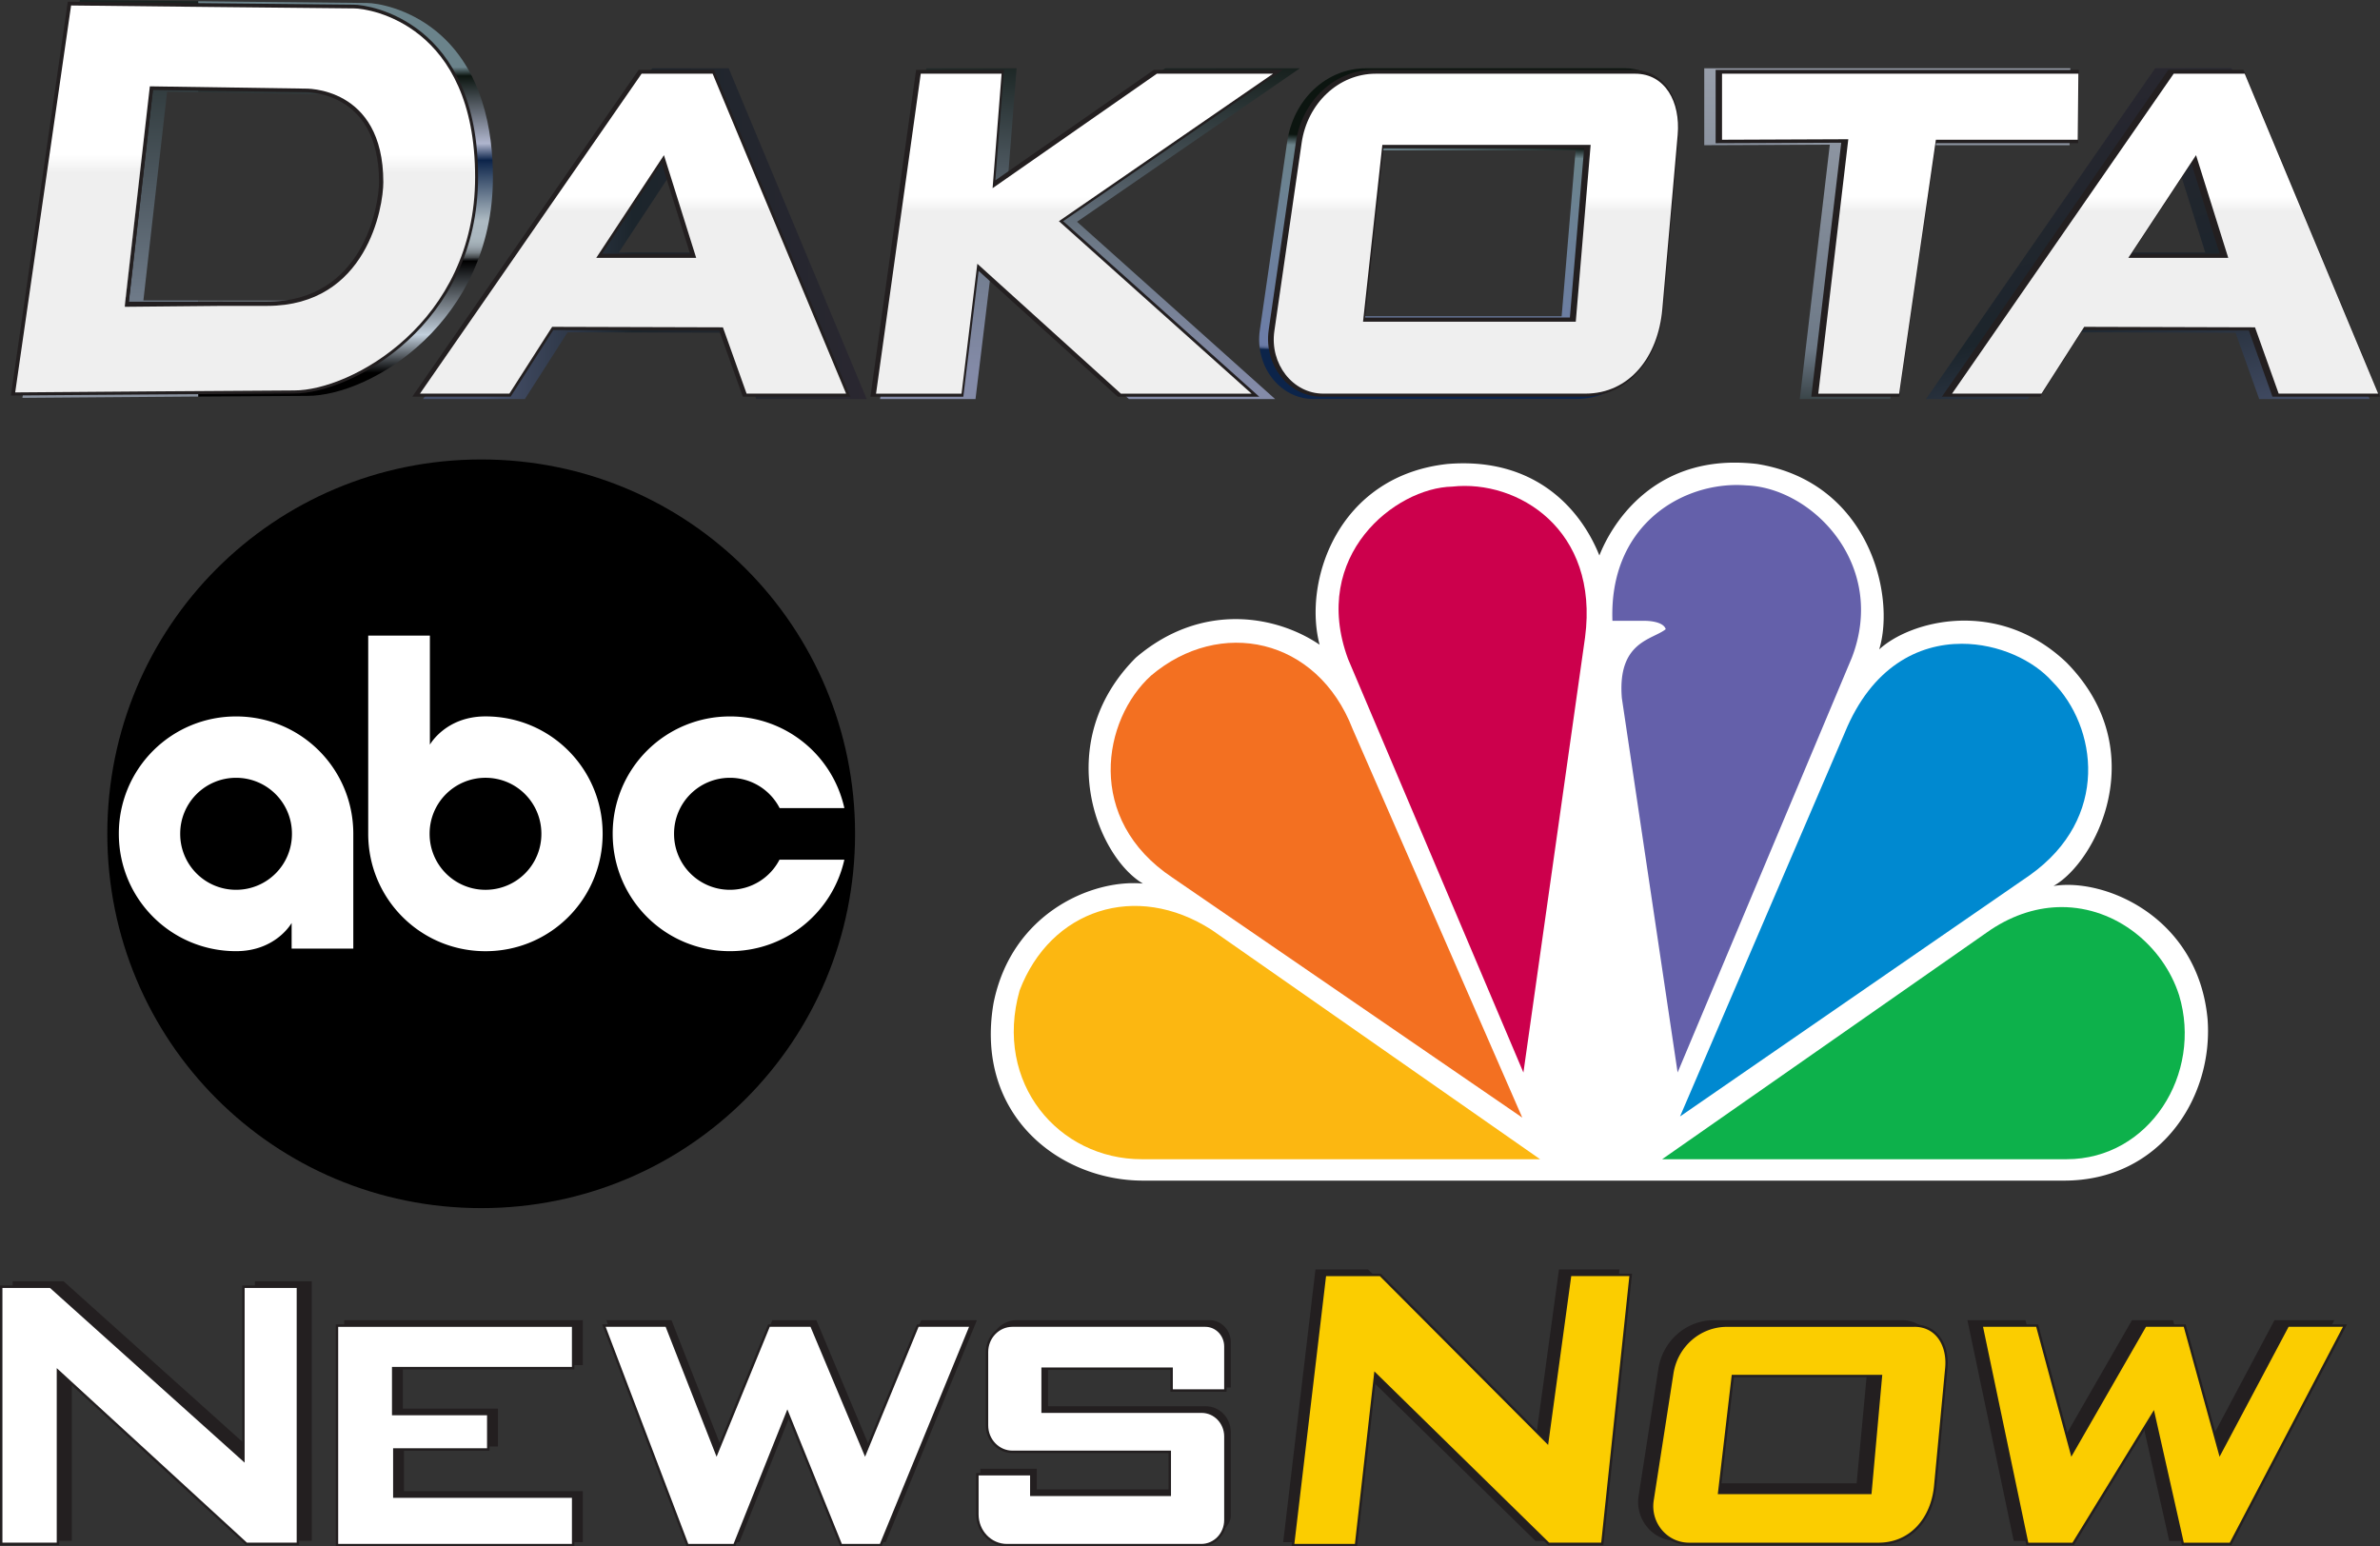 <svg width="1030.186" height="669.363" viewBox="0 0 272.57 177.102" version="1.1" xml:space="preserve" xmlns="http://www.w3.org/2000/svg"><rect x="0" y="0" width="272.57" height="177.102" fill="#333333" stroke="none"/><defs><linearGradient id="a" gradientUnits="userSpaceOnUse" x1="142.746" y1="-17.541" x2="144.955" y2="209.244"><stop offset=".22" stop-color="#6b838b"/><stop offset=".237" stop-color="#0c1510"/><stop offset=".366" stop-color="#b0b6ce"/><stop offset=".398" stop-color="#0c244a"/><stop offset=".513" stop-color="#adbac2"/><stop offset=".543" stop-color="#abb8c0"/><stop offset=".554" stop-color="#a5b2b9"/><stop offset=".562" stop-color="#9ba6ae"/><stop offset=".568" stop-color="#8c969d"/><stop offset=".574" stop-color="#788187"/><stop offset=".578" stop-color="#60676b"/><stop offset=".583" stop-color="#43484b"/><stop offset=".586" stop-color="#222527"/><stop offset=".59" stop-color="#000"/><stop offset=".729" stop-color="#c2d0dd"/><stop offset=".801" stop-color="#000"/></linearGradient><linearGradient id="b" gradientUnits="userSpaceOnUse" x1="41.455" y1="-16.497" x2="43.664" y2="210.284"><stop offset="0" stop-color="#0c1510"/><stop offset=".647" stop-color="#6d7987"/><stop offset=".969" stop-color="#9ba1ad"/></linearGradient><linearGradient id="c" gradientUnits="userSpaceOnUse" x1="177.643" y1="103.835" x2="369.387" y2="103.835"><stop offset=".142" stop-color="#47516c"/><stop offset=".473" stop-color="#1c252c"/><stop offset="1" stop-color="#2a2730"/></linearGradient><linearGradient id="d" gradientUnits="userSpaceOnUse" x1="470.532" y1="17.797" x2="459.676" y2="218.439"><stop offset="0" stop-color="#0c1510"/><stop offset=".449" stop-color="#6d7987"/><stop offset=".743" stop-color="#848ba8"/></linearGradient><linearGradient id="e" gradientUnits="userSpaceOnUse" x1="632.315" y1="22.696" x2="622.855" y2="221.101"><stop offset=".211" stop-color="#0c1510"/><stop offset=".234" stop-color="#6b838b"/><stop offset=".664" stop-color="#6c7da8"/><stop offset=".672" stop-color="#6a7ba6"/><stop offset=".674" stop-color="#6375a0"/><stop offset=".676" stop-color="#586a94"/><stop offset=".678" stop-color="#475a83"/><stop offset=".679" stop-color="#31466e"/><stop offset=".681" stop-color="#162d54"/><stop offset=".681" stop-color="#0c244a"/></linearGradient><linearGradient id="f" gradientUnits="userSpaceOnUse" x1="807.123" y1="196.204" x2="810.903" y2="20.059"><stop offset="0" stop-color="#0c1510"/><stop offset=".239" stop-color="#6d7987"/><stop offset=".969" stop-color="#9ba1ad"/></linearGradient><linearGradient id="g" gradientUnits="userSpaceOnUse" x1="881.9" y1="27.688" x2="938.333" y2="230.186"><stop offset="0" stop-color="#2a2730"/><stop offset=".527" stop-color="#1c252c"/><stop offset=".858" stop-color="#47516c"/></linearGradient><linearGradient id="h" gradientUnits="userSpaceOnUse" x1="268.409" y1="172.968" x2="268.409" y2="34.703"><stop offset=".567" stop-color="#efefef"/><stop offset=".615" stop-color="#fff"/></linearGradient><linearGradient id="i" gradientUnits="userSpaceOnUse" x1="459.205" y1="172.968" x2="459.205" y2="34.703"><stop offset=".567" stop-color="#efefef"/><stop offset=".615" stop-color="#fff"/></linearGradient><linearGradient id="j" gradientUnits="userSpaceOnUse" x1="632.645" y1="172.968" x2="632.645" y2="34.703"><stop offset=".567" stop-color="#efefef"/><stop offset=".615" stop-color="#fff"/></linearGradient><linearGradient id="k" gradientUnits="userSpaceOnUse" x1="816.034" y1="172.968" x2="816.034" y2="34.703"><stop offset=".567" stop-color="#efefef"/><stop offset=".615" stop-color="#fff"/></linearGradient><linearGradient id="l" gradientUnits="userSpaceOnUse" x1="930.531" y1="172.968" x2="930.531" y2="34.703"><stop offset=".567" stop-color="#efefef"/><stop offset=".615" stop-color="#fff"/></linearGradient><linearGradient id="m" gradientUnits="userSpaceOnUse" x1="100.763" y1="172.44" x2="100.763" y2="5.211"><stop offset=".567" stop-color="#efefef"/><stop offset=".615" stop-color="#fff"/></linearGradient></defs><path class="st17" d="M26.992 34.356h5.038c12.385 0 12.732-13.385 12.732-13.523 0-3.262-.813-5.797-2.419-7.53-2.447-2.648-5.966-2.556-5.998-2.553l-13.684-.201v23.805h4.331z" fill="none"/><path class="st173" d="M183.32 16.32c-12.25-10-25.71-12.18-29.86-12.18-3.62 0-40.64-.39-73-.74v39.32l51.72.76c.12-.01 13.42-.35 22.67 9.65 6.06 6.56 9.14 16.13 9.14 28.46 0 .51-1.31 51.11-48.12 51.11H80.45v41.54c22.54-.16 42.65-.3 47.13-.3 28.01 0 80.26-32.46 80.26-94.52 0-19.66-4.25-46.56-24.52-63.1z" fill="url(#a)" transform="translate(1.373 -.754) scale(.265)"/><path class="st174" d="M56.79 132.7l10.23-90.06.01-.11 13.43.2V3.4c-25.88-.28-48.78-.53-49.3-.53l-1.81-.02L4.51 174.8l2.49-.02c.65-.01 39.78-.31 73.46-.55V132.7z" fill="url(#b)" transform="translate(1.373 -.754) scale(.265)"/><path class="st175" d="M276.67 32.36l-99.03 142.95h44.01l18.47-28.85 71.3.2 10.23 28.65h47.73L309.74 32.36zm21.66 79.6h-36.09l24.46-37.09z" fill="url(#c)" transform="translate(1.373 -.754) scale(.265)"/><path class="st176" d="M556.59 32.36h-58.21L430.45 79.7l3.72-47.34h-39.03l-19.98 142.95h41.24l6.56-54.03 59.73 54.03h63.19l-85.6-76.62z" fill="url(#d)" transform="translate(1.373 -.754) scale(.265)"/><path class="st177" d="M697.27 32.36H585.16c-17.07 0-31.4 13.4-34.08 31.87l-11.8 81.3c-1.07 7.35.82 14.84 5.17 20.54 4.47 5.87 11.04 9.23 18.01 9.23h113.3c19.11 0 33.32-15.53 35.35-38.64l6.64-75.39c.76-8.62-1.28-16.62-5.61-21.94-3.71-4.56-8.85-6.97-14.87-6.97zm-21.52 35.45l-6.04 71.74h-87.65l7.84-71.74z" fill="url(#e)" transform="translate(1.373 -.754) scale(.265)"/><path class="st178" d="M889.23 65.59l.33-33.23H731.34V65.6l54.27-.22-12.98 109.93h39.13l15.88-109.72z" fill="url(#f)" transform="translate(1.373 -.754) scale(.265)"/><path d="M959.26 32.36H926.2l-99.03 142.95h44.01l18.47-28.85 71.3.2 10.23 28.65h47.73zm-11.4 79.6h-36.09l24.46-37.09z" fill="url(#g)" transform="translate(1.373 -.754) scale(.265)"/><path class="st209" d="M81.488 8.427h-8.123l-25.341 36.58H58.25l4.887-7.635 19.526.056 2.706 7.58h11.38zm-13.311 21.06L75.92 17.74l3.686 11.747zm37.107-21.06h9.245l-1.03 13.089 18.783-13.09h13.284l-24.484 16.865 22.03 19.72h-14.944L111.753 30.16l-1.804 14.85h-9.777zm81.684 0h-29.662c-4.218 0-7.808 3.355-8.47 7.91l-3.119 21.511c-.545 3.757 2.109 7.16 5.586 7.16h29.976c5.033 0 8.319-4.183 8.8-9.663l1.757-19.946c.328-3.736-1.436-6.972-4.868-6.972zm-6.787 28.36h-24.325l2.21-20.222h23.817zm16.725-28.36v7.551l14.438-.058-3.432 29.09h9.245l4.201-29.032h16.219l.074-7.551zm59.766 0h-8.123l-25.342 36.58h10.226l4.887-7.635 19.526.056 2.707 7.58h11.38zm-13.311 21.06l7.744-11.747 3.685 11.747zM14.274 35.081s6.265-.064 11.24-.106h-11.23z" fill="#231f20" stroke="#231f20" stroke-width=".846" stroke-miterlimit="10"/><path class="st209" d="M40.494.96C38.744.96 8.13.624 8.13.624L1.738 44.87s28.913-.225 31.911-.225c6.456 0 20.68-7.72 20.68-24.389C54.329 2.807 42.243.96 40.494.96zm-9.948 34.015h-5.033c-4.974.045-11.24.106-11.24.106l.014-.106h-.013l2.863-25.103 17.705.259s8.99-.347 8.99 10.702c0 2.807-1.846 14.142-13.286 14.142z" fill="#231f20" stroke="#231f20" stroke-width=".846" stroke-miterlimit="10"/><path class="st209" d="M14.274 34.975h.013L17.14 9.872z" fill="#231f20" stroke="#231f20" stroke-width=".846" stroke-miterlimit="10"/><path d="M302.8 34.7h-30.7l-95.78 138.26h38.65l18.47-28.86 73.8.21 10.23 28.65h43.01zm-50.31 79.6l29.27-44.4 13.93 44.4z" fill="url(#h)" transform="translate(1.373 -.754) scale(.265)"/><path fill="url(#i)" d="M392.74 34.7h34.94l-3.89 49.47 70.99-49.47h50.21l-92.54 63.74 83.26 74.53h-56.48l-62.04-56.13-6.82 56.13h-36.95z" transform="translate(1.373 -.754) scale(.265)"/><path d="M701.47 34.7H589.36c-15.94 0-29.51 12.68-32.01 29.9l-11.79 81.3c-2.06 14.2 7.97 27.06 21.11 27.06h113.3c19.02 0 31.44-15.81 33.26-36.52l6.64-75.39c1.24-14.12-5.43-26.35-18.4-26.35zm-25.65 107.19h-91.94l8.35-76.43h90.02z" fill="url(#j)" transform="translate(1.373 -.754) scale(.265)"/><path fill="url(#k)" d="M739.03 34.7v28.54l54.57-.22-12.97 109.95h34.94l15.88-109.73h61.3l.28-28.54z" transform="translate(1.373 -.754) scale(.265)"/><path d="M964.92 34.7h-30.7l-95.78 138.26h38.65l18.47-28.86 73.8.21 10.23 28.65h43.01zm-50.31 79.6l29.27-44.4 13.93 44.4z" fill="url(#l)" transform="translate(1.373 -.754) scale(.265)"/><path class="st17" d="M14.274 35.08s6.265-.063 11.24-.105h-11.23z" fill="none"/><path d="M147.86 6.48c-6.61 0-122.32-1.27-122.32-1.27L1.38 172.44s109.28-.85 120.61-.85c24.4 0 78.16-29.18 78.16-92.18 0-65.95-45.68-72.93-52.29-72.93zm-37.6 128.56H91.24c-18.8.17-42.48.4-42.48.4l.05-.4h-.05l10.82-94.88 66.92.98s33.98-1.31 33.98 40.45c0 10.61-6.98 53.45-50.22 53.45z" fill="url(#m)" transform="translate(1.373 -.754) scale(.265)"/><path class="st216" d="M14.274 34.975h.013L17.14 9.872z" fill="#808285"/><g><path class="st169" d="M29.67 176.33L8.088 156.52v19.81h-6.5v-29.448h5.638l22.1 19.838v-19.838h6.242v29.448z" fill="#231f20"/><path class="st169" d="M35.428 147.022v29.17h-5.705L7.948 156.206v19.986h-6.22v-29.17h5.445l22.294 20.01v-20.01h5.96m.279-.28h-6.517v19.666l-21.83-19.595-.08-.072h-5.83v29.726h6.777v-19.632l21.31 19.558.079.074h6.09z" fill="#231f20"/></g><g><path class="st169" d="M39.56 176.478v-25.14h27.044v4.87H45.995v5.257h10.888v4.06H46.125v5.394h20.479v5.559z" fill="#231f20"/><path class="st169" d="M66.466 151.477v4.591H45.855v5.538h10.888v3.78H45.985v5.673h20.478v5.281H39.698v-24.863h26.768m.278-.28H39.42v25.419h27.324v-5.837H46.265v-5.115h10.758v-4.336H46.135v-4.98h20.609z" fill="#231f20"/></g><g><path class="st169" d="M96.8 176.48l-6.143-15.179-6.07 15.18h-5.373l-9.568-25.144h7.165l5.742 14.645 5.995-14.645h4.853l6.151 14.658 6.04-14.658h6.08l-10.323 25.144z" fill="#231f20"/><path class="st169" d="M111.466 151.477l-10.21 24.863h-4.36l-6.24-15.409-6.161 15.41h-5.186l-9.462-24.864h6.869l5.834 14.88 6.09-14.88h4.668l6.247 14.88 6.13-14.88h5.781m.416-.28H105.5l-.071.172-5.877 14.261-5.987-14.264-.072-.169h-5.04l-.072.172-5.828 14.237-5.58-14.232-.07-.177H69.44l.143.378 9.461 24.863.07.18h5.566l.069-.174 5.905-14.77 5.98 14.77.071.174h4.736l.072-.172 10.21-24.863z" fill="#231f20"/></g><g><path class="st169" d="M115.803 176.478c-1.868 0-3.387-1.58-3.387-3.522v-4.603h6.176v2.362h15.859v-4.92h-18.018c-1.61 0-2.916-1.36-2.916-3.033v-8.4c0-1.67 1.304-3.025 2.91-3.025h22.093c1.27 0 2.302 1.074 2.302 2.395v5.043h-6.16v-2.498h-14.774v4.921h18.209c1.502 0 2.722 1.27 2.722 2.831v9.576c0 1.661-2.773 2.876-4.217 2.876h-20.8z" fill="#231f20"/><path class="st169" d="M138.52 151.477c1.196 0 2.164 1.009 2.164 2.255v4.902h-5.881v-2.497H119.75v5.199h18.35c1.425 0 2.584 1.206 2.584 2.693v9.576c0 1.513-2.627 2.738-4.077 2.738h-20.802c-1.793 0-3.246-1.513-3.246-3.384v-4.464h5.898v2.363h16.137v-5.199h-18.156c-1.535 0-2.778-1.296-2.778-2.894v-8.4c0-1.594 1.24-2.888 2.77-2.888h22.09m0-.28h-22.09c-1.68 0-3.048 1.42-3.048 3.164v8.401c0 1.749 1.37 3.172 3.056 3.172h17.878v4.644h-15.582v-2.363h-6.455v4.741c0 2.02 1.582 3.662 3.524 3.662h20.801c1.493 0 4.355-1.272 4.355-3.016v-9.575c0-1.638-1.283-2.972-2.862-2.972h-18.071v-4.643h14.496v2.498h6.437v-5.18c.003-1.395-1.092-2.533-2.439-2.533z" fill="#231f20"/></g><g><path class="st169" d="M147.114 176.48l3.661-30.95h5.856l19.407 19.18 2.625-19.18h6.646l-3.255 30.808h-6.143l-19.857-19.46-2.21 19.603z" fill="#231f20"/><path class="st169" d="M185.153 145.67l-3.223 30.527h-5.96l-20.022-19.618-2.225 19.761h-6.453l3.63-30.67h5.672l19.566 19.336 2.646-19.336h6.369m.31-.278h-6.922l-.032.24-2.572 18.786-19.169-18.944-.082-.08h-6.032l-.03.247-3.63 30.67-.036.312h7.011l.03-.246 2.16-19.192 19.614 19.219.082.08h6.326l.027-.25 3.223-30.527zm6.521 30.946a4.194 4.194 0 0 1-3.185-1.477 4.382 4.382 0 0 1-.995-3.521l2.26-14.536c.492-3.168 3.127-5.464 6.267-5.464H217.8c1.047 0 1.947.38 2.603 1.1.812.895 1.199 2.265 1.059 3.766l-1.27 13.48c-.376 3.982-2.99 6.657-6.507 6.657h-21.7zm20.773-6.319l1.206-12.903h-16.96l-1.563 12.903z" fill="#231f20"/><path class="st169" d="M217.797 151.477c2.484 0 3.76 2.186 3.522 4.713l-1.27 13.48c-.35 3.704-2.728 6.53-6.369 6.53h-21.696c-2.516 0-4.437-2.3-4.043-4.836l2.26-14.537c.479-3.08 3.077-5.347 6.13-5.347h21.466m-22.516 18.677h17.603l1.233-13.181h-17.238l-1.598 13.181m22.516-18.96H196.33c-3.21 0-5.903 2.347-6.406 5.583l-2.26 14.536a4.511 4.511 0 0 0 1.027 3.635 4.336 4.336 0 0 0 3.292 1.524h21.693c3.593 0 6.263-2.725 6.646-6.781l1.27-13.48c.146-1.538-.254-2.948-1.093-3.871-.677-.75-1.614-1.146-2.7-1.146zm-20.67 6.056h16.685l-1.18 12.626h-17.036zM248.539 176.338l-3.368-14.968-9.194 14.968h-5.247l-5.244-25h6.371l3.958 14.657 8.427-14.658h4.514l4.035 14.645 7.781-14.645h6.535l-13.107 25z" fill="#231f20"/><path class="st169" d="M266.877 151.477L253.915 176.2h-5.265l-3.418-15.192L235.9 176.2h-5.056l-5.186-24.723h6.09l4.02 14.88 8.554-14.88h4.325l4.099 14.88 7.906-14.88h6.225m.46-.28h-6.847l-.08.148-7.577 14.261-3.913-14.205-.056-.204h-4.699l-.079.14-8.22 14.298-3.842-14.232-.056-.206h-6.649l.072.336 5.185 24.723.048.222h5.437l.082-.132 8.975-14.61 3.268 14.525.047.217h5.657l.08-.148 12.961-24.723z" fill="#231f20"/></g><g><path class="st165" d="M28.22 176.814l-21.582-19.81v19.81H.14v-29.448h5.636l22.1 19.838v-19.838h6.242v29.448z" fill="#fff"/><path class="st169" d="M33.978 147.503v29.17h-5.705L6.498 156.688v19.987H.278v-29.17h5.445l22.294 20.01v-20.01h5.96m.281-.278h-6.516v19.666L5.91 147.297l-.08-.071H0v29.726h6.776v-19.633l21.31 19.558.079.075h6.09v-29.726z" fill="#231f20"/></g><g><path class="st165" d="M38.595 176.962v-25.14h27.043v4.868H45.029v5.26h10.888v4.058H45.159v5.395h20.479v5.56z" fill="#fff"/><path class="st169" d="M65.5 151.959v4.59H44.892v5.538h10.887v3.781H45.021v5.673h20.48v5.28H38.731V151.96H65.5m.278-.278H38.455V177.1h27.32v-5.837H45.297v-5.114h10.758v-4.337H45.167v-4.98h20.608v-5.15z" fill="#231f20"/></g><g><path class="st165" d="M96.319 176.962l-6.144-15.176-6.07 15.176H78.73l-9.567-25.14h7.168l5.738 14.644 5.999-14.645h4.85l6.154 14.656 6.037-14.656h6.083l-10.327 25.141z" fill="#fff"/><path class="st169" d="M110.982 151.959l-10.21 24.863h-4.36l-6.24-15.41-6.162 15.41h-5.185l-9.462-24.863h6.869l5.834 14.88 6.09-14.88h4.668l6.247 14.88 6.13-14.88h5.781m.416-.278h-6.382l-.072.172-5.876 14.261-5.988-14.263-.071-.17h-5.04l-.072.172-5.829 14.237-5.574-14.232-.07-.177h-7.463l.143.379 9.461 24.862.07.18H84.2l.069-.174 5.905-14.77 5.98 14.77.071.174h4.736l.072-.172 10.21-24.863z" fill="#231f20"/></g><g><path class="st165" d="M115.319 176.962c-1.868 0-3.387-1.58-3.387-3.521v-4.604h6.175v2.363h15.86v-4.922h-18.019c-1.608 0-2.915-1.36-2.915-3.032v-8.4c0-1.67 1.304-3.025 2.91-3.025h22.093c1.27 0 2.302 1.075 2.302 2.395v5.043h-6.16v-2.498h-14.774v4.921h18.208c1.503 0 2.723 1.27 2.723 2.831v9.576c0 1.587-1.24 2.876-2.768 2.876H115.32z" fill="#fff"/><path class="st169" d="M138.036 151.959c1.196 0 2.164 1.008 2.164 2.254v4.903h-5.882v-2.498h-15.052v5.2h18.35c1.425 0 2.584 1.206 2.584 2.693v9.575c0 1.514-1.177 2.739-2.627 2.739H115.32c-1.794 0-3.246-1.514-3.246-3.384v-4.464h5.897v2.363h16.137v-5.2h-18.155c-1.535 0-2.778-1.296-2.778-2.894v-8.4c0-1.593 1.24-2.887 2.77-2.887h22.09m0-.278h-22.093c-1.68 0-3.048 1.421-3.048 3.165v8.4c0 1.749 1.37 3.172 3.056 3.172h17.878v4.644h-15.581v-2.363h-6.454v4.742c0 2.018 1.583 3.661 3.525 3.661h22.251c1.603 0 2.905-1.352 2.905-3.016v-9.575c0-1.638-1.283-2.971-2.863-2.971h-18.07v-4.644h14.496v2.498h6.437v-5.18c.003-1.398-1.093-2.533-2.44-2.533z" fill="#231f20"/></g><g><path class="st172" d="M148.08 176.962l3.661-30.948h6.34l19.118 19.177 2.625-19.177h6.932l-3.252 30.805h-6.143l-19.857-19.457-2.21 19.6z" fill="#fbcd00"/><path class="st169" d="M186.603 146.151l-3.223 30.528h-5.961l-20.021-19.619-2.225 19.762h-6.935l3.63-30.67h6.157l19.275 19.335 2.646-19.336h6.657m.31-.277h-7.21l-.032.24-2.572 18.78-18.88-18.938-.083-.082h-6.52l-.028.246-3.63 30.67-.037.312h7.495l.03-.246 2.161-19.193 19.614 19.22.082.08h6.326l.026-.25 3.223-30.527z" fill="#231f20"/><path class="st172" d="M193.434 176.82a4.194 4.194 0 0 1-3.185-1.477 4.382 4.382 0 0 1-.995-3.522l2.26-14.536c.491-3.167 3.127-5.464 6.267-5.464h21.469c1.047 0 1.947.381 2.603 1.101.812.894 1.199 2.265 1.058 3.765l-1.27 13.48c-.375 3.983-2.99 6.658-6.508 6.658h-21.699zm20.773-5.835l1.206-13.388h-16.962l-1.567 13.388z" fill="#fbcd00"/><path class="st169" d="M219.247 151.959c2.484 0 3.76 2.185 3.522 4.712l-1.27 13.48c-.35 3.705-2.728 6.53-6.369 6.53h-21.693c-2.516 0-4.437-2.299-4.043-4.836l2.26-14.536c.478-3.08 3.077-5.347 6.13-5.347h21.463m-22.516 19.163h17.603l1.233-13.665h-17.238l-1.598 13.665m22.516-19.444h-21.468c-3.21 0-5.903 2.347-6.406 5.583l-2.26 14.536a4.511 4.511 0 0 0 1.027 3.635 4.336 4.336 0 0 0 3.292 1.524h21.693c3.593 0 6.262-2.725 6.646-6.78l1.27-13.481c.146-1.538-.254-2.948-1.093-3.871-.68-.749-1.614-1.146-2.701-1.146zm-20.67 6.057h16.685l-1.182 13.107h-17.037z" fill="#231f20"/><path class="st172" d="M249.986 176.82l-3.368-14.968-9.192 14.967h-5.246l-5.244-24.998h6.37l3.96 14.658 8.426-14.658h4.514l4.032 14.645 7.782-14.645h6.535l-13.108 24.998z" fill="#fbcd00"/><path class="st169" d="M268.327 151.959l-12.962 24.723H250.1l-3.418-15.193-9.332 15.193h-5.056l-5.186-24.723h6.09l4.02 14.88 8.553-14.88h4.326l4.099 14.88 7.906-14.88h6.225m.458-.278h-6.848l-.079.148-7.578 14.261-3.913-14.205-.055-.204h-4.7l-.079.14-8.22 14.299-3.842-14.232-.056-.207h-6.649l.072.336 5.186 24.723.047.222h5.438l.082-.132 8.974-14.61 3.268 14.525.047.217h5.657l.08-.148 12.962-24.723z" fill="#231f20"/></g><g><path d="M55.117 52.621c-23.75 0-42.827 19.134-42.827 42.872 0 23.739 19.079 42.872 42.827 42.872 23.747 0 42.81-19.133 42.81-42.872 0-23.738-19.063-42.872-42.81-42.872z"/><g fill="#fff"><path d="M27.036 82.053A13.402 13.402 0 0 0 13.61 95.494c0 7.44 5.977 13.442 13.426 13.442 4.574 0 6.363-3.23 6.363-3.23v2.938h7.063v-13.15c0-7.44-5.977-13.442-13.426-13.442zm0 7.027a6.39 6.39 0 0 1 6.399 6.414 6.39 6.39 0 0 1-6.399 6.414 6.39 6.39 0 0 1-6.398-6.414 6.39 6.39 0 0 1 6.398-6.414zM42.17 72.796v22.698c0 7.44 5.982 13.446 13.432 13.446s13.415-6.006 13.415-13.446c0-7.44-5.966-13.446-13.415-13.446-4.574 0-6.369 3.238-6.369 3.238v-12.49zm13.432 16.283c3.551 0 6.4 2.865 6.4 6.415a6.391 6.391 0 0 1-6.4 6.415 6.391 6.391 0 0 1-6.4-6.415 6.391 6.391 0 0 1 6.4-6.415zM83.596 82.053a13.402 13.402 0 0 0-13.427 13.441c0 7.44 5.977 13.442 13.427 13.442 6.43 0 11.765-4.472 13.104-10.48h-7.427a6.387 6.387 0 0 1-5.677 3.452 6.39 6.39 0 0 1-6.399-6.414 6.39 6.39 0 0 1 6.399-6.414 6.393 6.393 0 0 1 5.692 3.468H96.7a13.394 13.394 0 0 0-13.105-10.496z"/></g></g><path fill="#fff" d="M183.169 63.618c-2.174-5.426-7.468-11.286-17.383-10.482-12.63 1.374-16.567 13.478-14.658 20.7-5.03-3.407-13.585-4.905-21.051 1.49-9.64 9.664-4.484 22.733.815 25.868-5.84-.541-15.07 3.406-17.113 13.73-2.172 12.817 7.599 20.29 17.113 20.29H236.4c11.003 0 17.108-9.519 16.423-18.495-1.08-11.716-11.8-16.21-17.648-15.248 4.885-2.726 11.411-15.53 1.489-25.597-7.876-7.49-17.917-4.765-21.447-1.498 1.903-6.258-1.217-19.194-13.992-21.24a22.933 22.933 0 0 0-2.543-.152c-9.752 0-14.136 7.129-15.512 10.634" stroke-width=".246"/><path fill="#f37021" d="M131.834 77.366c-5.57 5.043-7.598 16.469 2.444 23.148l40.06 27.484-19.424-44.5c-4.07-10.501-15.205-12.791-23.08-6.132" fill-opacity="1" stroke-width=".246"/><path fill="#cc004c" d="M166.318 55.73c-6.512.133-16.29 7.887-11.938 19.728l20.089 47.379 7.06-49.833c1.633-12.383-7.738-18.099-15.211-17.274" fill-opacity="1" stroke-width=".246"/><path fill="#6460aa" d="M184.664 71.103h3.798s2.029 0 2.305.957c-1.495 1.221-5.564 1.374-5.024 7.895l6.386 42.875 19.952-47.503c4.081-10.606-4.485-19.464-12.084-19.735a14.874 14.874 0 0 0-1.08-.046c-6.82 0-14.636 4.956-14.253 15.557" fill-opacity="1" stroke-width=".246"/><path fill="#0089d0" d="M211.278 83.901l-18.872 43.966 40.049-27.629c9.231-6.548 7.742-17.017 2.575-22.19-2.167-2.436-6.144-4.318-10.358-4.318-4.978 0-10.306 2.64-13.394 10.171" fill-opacity="1" stroke-width=".246"/><path fill="#0db14b" d="M227.97 106.494l-37.61 26.27h46.309c9.5 0 15.606-9.796 12.892-18.785-1.818-5.65-7.196-10.086-13.438-10.092-2.628 0-5.415.792-8.152 2.607" fill-opacity="1" stroke-width=".246"/><path fill="#fcb711" d="M130.755 132.764h45.625l-37.62-26.27c-8.69-5.584-18.463-2.317-21.99 6.95-2.99 10.607 4.476 19.32 13.985 19.32" fill-opacity="1" stroke-width=".246"/></svg>